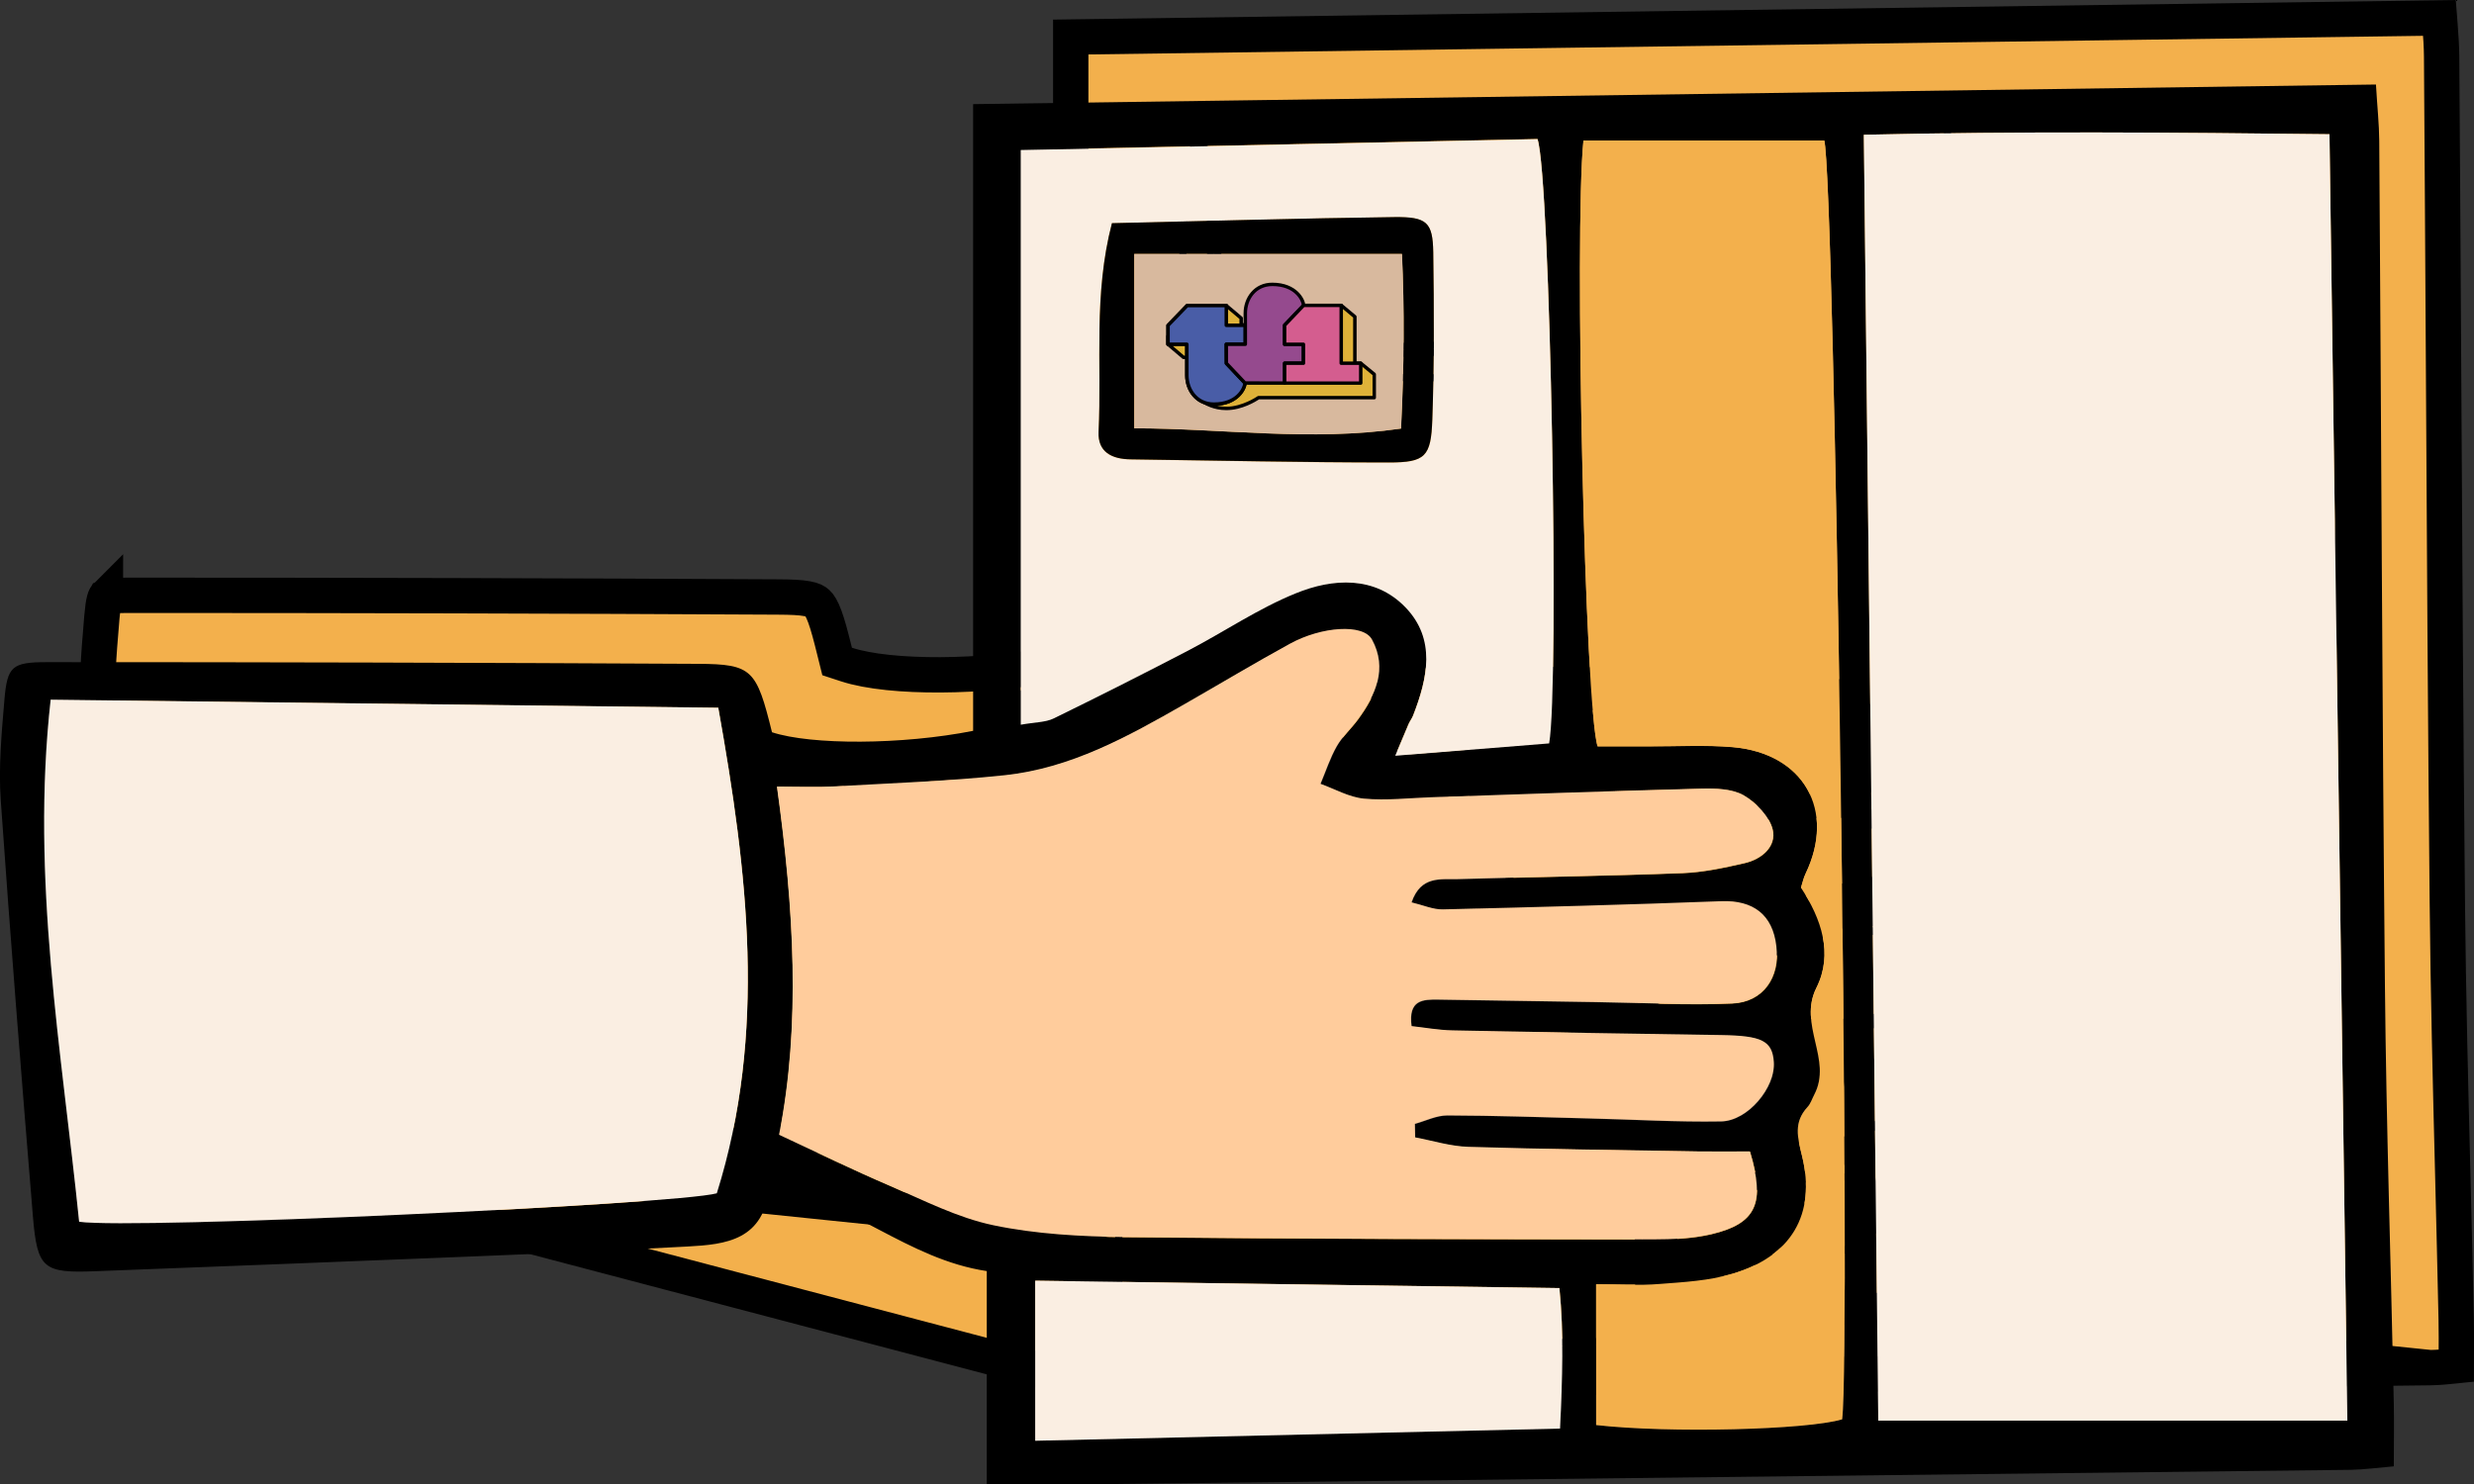 <svg xmlns="http://www.w3.org/2000/svg" width="70" height="42" viewBox="0 0 70 42" fill="none"><rect x="0" y="0" width="70" height="42" fill="#333333" stroke="none"/><g clip-path="url(#clip0_186_1084)"><path d="M30.685 39.108V33.582V33.151L30.259 33.087C29.23 32.932 28.335 32.476 27.358 31.963C27.329 31.948 27.3 31.933 27.271 31.917C26.338 31.427 25.323 30.893 24.13 30.669L23.589 30.567L23.539 31.115C23.481 31.758 23.247 32.009 22.993 32.145C22.68 32.314 22.248 32.358 21.685 32.388L21.685 32.388C19.524 32.505 17.36 32.597 15.192 32.685L15.192 32.685C12.65 32.789 10.107 32.887 7.563 32.985C6.694 33.019 5.825 33.052 4.957 33.086L4.956 33.086C4.584 33.1 4.331 33.102 4.147 33.081C3.968 33.06 3.916 33.023 3.902 33.011C3.889 33 3.847 32.959 3.803 32.791C3.758 32.618 3.727 32.371 3.696 32.001L30.685 39.108ZM30.685 39.108C30.948 39.109 31.205 39.11 31.457 39.11C32.245 39.113 32.991 39.115 33.74 39.108L33.741 39.108M30.685 39.108L34.14 39.603L33.746 39.608L33.741 39.108M33.741 39.108L34.159 39.103C45.693 38.972 57.23 38.842 68.764 38.707M33.741 39.108L68.764 38.707M68.764 38.707C69.007 38.703 69.235 38.68 69.498 38.653C69.498 38.572 69.499 38.493 69.499 38.416C69.501 38.029 69.504 37.688 69.496 37.344C69.468 36.001 69.434 34.656 69.401 33.309C69.335 30.714 69.27 28.113 69.245 25.517C69.195 20.443 69.166 15.368 69.138 10.295C69.121 7.396 69.105 4.496 69.084 1.599C69.082 1.307 69.062 1.03 69.037 0.695C69.032 0.634 69.028 0.571 69.023 0.507C56.08 0.686 43.296 0.865 30.296 1.048V18.292V18.702L29.893 18.782C28.849 18.99 27.671 19.093 26.612 19.099C25.567 19.104 24.582 19.015 23.949 18.807L23.686 18.721L23.619 18.452C23.509 18.005 23.425 17.689 23.339 17.454C23.253 17.22 23.183 17.118 23.126 17.065C23.079 17.02 23.006 16.975 22.834 16.944C22.649 16.909 22.394 16.898 22.009 16.896L22.009 16.896C15.87 16.863 9.734 16.848 3.594 16.848C3.346 16.848 3.187 16.856 3.078 16.874C3.02 16.884 2.991 16.895 2.98 16.9C2.974 16.91 2.963 16.934 2.951 16.98C2.924 17.079 2.904 17.227 2.883 17.463C2.879 17.517 2.874 17.57 2.87 17.623C2.795 18.522 2.722 19.386 2.783 20.233L2.783 20.234C3.056 24.159 3.37 28.077 3.696 32L68.764 38.707ZM51.978 29.701L52.124 29.844L52.131 29.852L52.223 29.941L52.26 30.064C52.483 30.803 52.583 31.476 52.326 32.023C52.053 32.603 51.469 32.869 50.804 33.028L50.802 33.029C50.213 33.167 49.602 33.192 49.04 33.192H49.04H49.038C44.056 33.185 39.071 33.178 34.085 33.126L34.084 33.126C32.835 33.111 31.531 33.045 30.273 32.781L30.273 32.781C29.416 32.601 28.584 32.228 27.817 31.884C27.618 31.795 27.425 31.708 27.236 31.627L27.235 31.627C26.549 31.331 25.867 31.011 25.152 30.675C24.811 30.515 24.462 30.351 24.101 30.185L23.744 30.02L23.82 29.634C23.976 28.839 24.129 28.239 24.261 27.739C24.277 27.677 24.293 27.617 24.308 27.558C24.419 27.139 24.508 26.802 24.572 26.458C24.714 25.7 24.739 24.888 24.505 23.188L24.427 22.62H25C25.22 22.62 25.461 22.623 25.703 22.627C26.179 22.633 26.657 22.64 26.97 22.621L26.971 22.621C27.189 22.609 27.407 22.49 27.659 22.212C27.916 21.93 28.151 21.547 28.416 21.108L28.441 21.068C28.688 20.66 28.963 20.204 29.282 19.841C29.616 19.462 30.051 19.12 30.63 19.059C32.387 18.873 33.922 18.032 35.53 17.112L35.531 17.112C35.87 16.918 36.212 16.718 36.557 16.518C37.207 16.14 37.865 15.757 38.526 15.395M51.978 29.701L38.767 15.834M51.978 29.701H51.774C51.721 29.701 51.668 29.701 51.615 29.701M51.978 29.701L51.615 29.701M38.526 15.395L38.767 15.834M38.526 15.395C38.526 15.395 38.526 15.395 38.526 15.395L38.767 15.834M38.526 15.395C39.04 15.114 39.632 14.95 40.145 14.921C40.401 14.907 40.663 14.925 40.895 14.996C41.123 15.066 41.38 15.206 41.527 15.477M38.767 15.834C39.665 15.341 40.844 15.264 41.088 15.716M41.527 15.477L41.088 15.716M41.527 15.477C42.122 16.571 41.618 17.554 41.086 18.276L41.085 18.278C40.998 18.394 40.899 18.509 40.816 18.604C40.793 18.63 40.772 18.654 40.753 18.676C40.652 18.794 40.579 18.888 40.528 18.978M41.527 15.477C41.528 15.478 41.528 15.478 41.528 15.479L41.088 15.716M41.088 15.716L40.528 18.978M40.528 18.978C40.528 18.978 40.528 18.977 40.528 18.977L40.092 18.733M40.528 18.978L40.684 17.98C40.61 18.079 40.528 18.173 40.446 18.267C40.316 18.417 40.186 18.566 40.092 18.733M40.528 18.978C40.43 19.153 40.357 19.328 40.28 19.523C40.334 19.547 40.385 19.568 40.428 19.585C40.618 19.662 40.768 19.707 40.903 19.719L40.906 19.719C41.319 19.758 41.722 19.734 42.164 19.708C42.358 19.696 42.56 19.684 42.774 19.677L42.775 19.677C43.337 19.658 43.9 19.639 44.463 19.62C46.435 19.553 48.409 19.486 50.383 19.435M40.528 18.978C40.528 18.979 40.527 18.979 40.527 18.979L40.092 18.733M40.092 18.733C39.985 18.924 39.899 19.128 39.817 19.334L50.383 19.435M51.615 29.701C51.922 29.561 52.19 29.338 52.393 29.103C52.729 28.715 52.994 28.172 52.958 27.639L52.958 27.639C52.945 27.455 52.91 27.256 52.813 27.071C52.709 26.873 52.553 26.728 52.358 26.628C52.178 26.536 51.961 26.483 51.714 26.451C52.108 26.351 52.438 26.131 52.673 25.817C52.98 25.406 53.091 24.877 53.027 24.338C52.965 23.798 52.757 23.335 52.365 23.02C52.062 22.777 51.692 22.658 51.293 22.627C51.445 22.594 51.594 22.561 51.739 22.527L51.741 22.527C52.06 22.453 52.384 22.293 52.618 22.039C52.864 21.773 53.008 21.399 52.908 20.974L52.907 20.971C52.837 20.679 52.667 20.417 52.487 20.212C52.303 20.002 52.077 19.817 51.849 19.687L51.615 29.701ZM50.383 19.435C50.774 19.424 51.381 19.421 51.848 19.687L50.383 19.435ZM42.975 25.905L42.969 26.248C43.104 26.263 43.238 26.274 43.377 26.276L43.378 26.276C44.718 26.304 46.058 26.329 47.399 26.352C47.399 26.352 47.399 26.352 47.399 26.352C48.593 26.372 49.788 26.391 50.983 26.409L50.984 26.409C51.09 26.41 51.193 26.413 51.293 26.418L51.276 26.012M42.975 25.905C44.45 25.931 45.925 25.953 47.404 25.975C47.792 25.981 48.18 25.991 48.567 26.002C49.471 26.026 50.374 26.051 51.276 26.012M42.975 25.905L42.969 26.248C42.865 26.236 42.76 26.222 42.651 26.207C42.528 26.191 42.4 26.173 42.262 26.158L42.207 26.655M42.975 25.905C42.529 25.898 42.11 25.905 42.207 26.655M51.276 26.012L51.293 26.418M51.276 26.012L51.293 26.418M51.293 26.418L51.297 26.512C51.297 26.512 51.297 26.512 51.297 26.512C51.192 26.516 51.087 26.52 50.982 26.523C50.982 26.523 50.982 26.523 50.982 26.523C50.165 26.545 49.342 26.523 48.534 26.501C48.151 26.491 47.771 26.481 47.397 26.475L47.397 26.475C46.055 26.455 44.715 26.435 43.376 26.413C43.375 26.413 43.375 26.413 43.375 26.413C43.239 26.41 43.102 26.408 42.966 26.405C42.852 26.404 42.773 26.404 42.71 26.411C42.704 26.412 42.699 26.412 42.695 26.413C42.692 26.448 42.692 26.505 42.703 26.591L42.207 26.655M51.293 26.418L50.976 26.909C48.438 26.872 45.903 26.828 43.368 26.776C43.092 26.771 42.817 26.734 42.551 26.698C42.434 26.683 42.319 26.668 42.207 26.655M47.219 29.65L47.228 29.268L47.218 29.65M47.219 29.65C47.219 29.65 47.218 29.65 47.218 29.65M47.219 29.65L47.216 29.768C47.216 29.768 47.216 29.768 47.215 29.768M47.219 29.65L47.215 29.768M47.218 29.65C46.09 29.631 44.964 29.607 43.836 29.573L43.836 29.573C43.643 29.567 43.441 29.535 43.218 29.489C43.202 29.485 43.186 29.482 43.169 29.478C43.094 29.462 43.011 29.444 42.925 29.424C42.805 29.397 42.677 29.368 42.551 29.342C42.495 29.361 42.439 29.381 42.382 29.398L42.378 29.42M47.218 29.65L47.215 29.767C47.215 29.767 47.215 29.768 47.215 29.768M42.378 29.42L42.301 29.422L42.347 29.59M42.378 29.42L42.801 29.407L42.801 29.412C42.804 29.531 42.808 29.657 42.809 29.782M42.378 29.42L42.347 29.59M42.347 29.59L42.309 29.804H42.406M42.347 29.59L42.406 29.804M42.406 29.804L42.412 29.824C42.468 29.835 42.525 29.847 42.581 29.859C42.637 29.841 42.693 29.822 42.745 29.804M42.406 29.804H42.745M42.745 29.804H42.809C42.809 29.797 42.809 29.79 42.809 29.782M42.745 29.804C42.758 29.8 42.77 29.796 42.782 29.791C42.791 29.788 42.8 29.785 42.809 29.782M42.809 29.782C42.849 29.769 42.885 29.756 42.914 29.747C43.054 29.702 43.146 29.683 43.218 29.683C43.423 29.683 43.628 29.684 43.832 29.687C43.833 29.687 43.833 29.687 43.833 29.687C44.605 29.695 45.376 29.717 46.153 29.739C46.506 29.749 46.86 29.759 47.215 29.768M2.984 16.893C2.984 16.893 2.984 16.894 2.983 16.895C2.983 16.894 2.984 16.893 2.984 16.893ZM21.712 32.887C19.548 33.005 17.38 33.097 15.212 33.185L21.712 32.887ZM40.859 20.217C40.599 20.195 40.346 20.095 40.094 19.988L44.481 20.12C43.918 20.139 43.355 20.158 42.791 20.177C42.606 20.183 42.42 20.194 42.233 20.205C41.773 20.232 41.313 20.259 40.859 20.217ZM50.333 29.701C50.333 29.701 50.333 29.701 50.333 29.701C50.332 29.701 50.332 29.701 50.332 29.701L50.33 29.856C50.33 29.856 50.33 29.856 50.331 29.856L50.333 29.701ZM31.059 38.384H31.55L31.555 38.884H31.559H32.059V38.873C33.762 38.833 35.444 38.794 37.118 38.755C40.228 38.684 43.307 38.613 46.42 38.539L46.885 38.528L46.908 38.064C46.979 36.632 47.018 35.325 46.887 34.013L46.843 33.569L46.397 33.563C42.444 33.508 38.606 33.454 34.768 33.399C33.702 33.384 32.635 33.369 31.566 33.354L31.059 33.346V33.853V38.384Z" fill="#F3B04C" stroke="black"></path><path d="M65.145 3.083C65.549 3.088 65.967 3.094 66.401 3.099C66.481 9.189 66.191 14.828 65.9 20.454L65.898 20.494C65.608 26.105 65.319 31.703 65.399 37.715L55.504 37.715C55.433 31.314 55.362 25.363 55.291 19.36C55.228 14.092 55.166 8.784 55.101 3.098C59 3.009 61.539 3.039 65.145 3.083Z" fill="#F3B04C" stroke="black" stroke-width="0.2"></path><path d="M51.573 33.311L51.572 33.311C51.108 33.303 50.644 33.295 50.179 33.288C48.476 33.261 46.772 33.234 45.067 33.182C44.804 33.174 44.545 33.13 44.292 33.076C44.191 33.055 44.092 33.032 43.994 33.01C43.842 32.975 43.693 32.941 43.539 32.912L43.46 32.897L43.458 32.817L43.458 32.806L43.458 32.805C43.454 32.681 43.45 32.558 43.45 32.432V32.355L43.524 32.335C43.618 32.309 43.707 32.278 43.8 32.246C43.858 32.226 43.916 32.205 43.978 32.185C44.134 32.135 44.298 32.093 44.468 32.093H44.468C45.472 32.096 46.476 32.123 47.479 32.151C47.813 32.16 48.147 32.169 48.48 32.177C48.888 32.187 49.295 32.202 49.701 32.216C50.541 32.246 51.377 32.277 52.212 32.262L52.213 32.262C52.553 32.257 52.914 32.038 53.189 31.72C53.463 31.402 53.63 31.01 53.608 30.689C53.599 30.546 53.574 30.439 53.531 30.358C53.49 30.279 53.429 30.219 53.334 30.17C53.135 30.069 52.798 30.027 52.224 30.018C52.224 30.018 52.224 30.018 52.224 30.018L52.225 29.918L51.573 33.311ZM51.573 33.311C51.91 33.316 52.249 33.314 52.572 33.312C52.702 33.312 52.83 33.311 52.954 33.311C53.157 34.005 53.182 34.462 53.034 34.779C52.884 35.099 52.54 35.307 51.914 35.454M51.573 33.311L50.29 35.702M43.368 29.756L43.358 29.678C43.307 29.288 43.386 29.048 43.583 28.922C43.675 28.863 43.784 28.837 43.892 28.824C43.999 28.812 44.115 28.813 44.226 28.815L44.226 28.815C45.704 28.841 47.179 28.863 48.654 28.885L48.655 28.885H48.655C49.044 28.89 49.432 28.901 49.819 28.911C50.722 28.936 51.622 28.96 52.521 28.922L52.521 28.922C52.933 28.904 53.243 28.732 53.44 28.468C53.638 28.202 53.728 27.833 53.68 27.416L53.68 27.416C53.632 26.988 53.477 26.689 53.239 26.498C53 26.307 52.663 26.214 52.229 26.23C52.229 26.23 52.229 26.23 52.229 26.23L52.225 26.13L43.368 29.756ZM43.368 29.756L43.446 29.764M43.368 29.756L43.446 29.764M43.446 29.764C43.556 29.776 43.671 29.791 43.788 29.807C44.055 29.843 44.336 29.881 44.616 29.886L43.446 29.764ZM43.326 26.235L43.362 26.13C43.432 25.928 43.523 25.778 43.634 25.669C43.745 25.559 43.87 25.494 44 25.457C44.129 25.42 44.262 25.409 44.389 25.407C44.448 25.405 44.507 25.406 44.564 25.406L44.576 25.406C44.637 25.407 44.696 25.407 44.753 25.405L44.753 25.405C45.584 25.381 46.415 25.361 47.245 25.342C48.535 25.312 49.824 25.282 51.113 25.233L51.114 25.233C51.691 25.211 52.274 25.084 52.855 24.952L52.855 24.952C53.085 24.9 53.292 24.79 53.426 24.644C53.559 24.5 53.621 24.322 53.573 24.121C53.534 23.957 53.428 23.781 53.285 23.619C53.143 23.457 52.969 23.315 52.801 23.218C52.499 23.047 52.055 23.033 51.648 23.044L51.648 23.044C49.677 23.095 47.706 23.162 45.734 23.229C45.171 23.248 44.608 23.268 44.044 23.286C43.864 23.293 43.681 23.303 43.497 23.314C43.033 23.341 42.561 23.369 42.1 23.326L42.099 23.326C41.875 23.305 41.66 23.233 41.454 23.15C41.37 23.117 41.289 23.082 41.21 23.049C41.089 22.997 40.97 22.947 40.847 22.902L40.748 22.866L40.789 22.769C40.831 22.668 40.872 22.563 40.914 22.456C41.014 22.199 41.117 21.934 41.255 21.693M43.326 26.235L41.341 21.742M43.326 26.235L43.434 26.26M43.326 26.235L43.434 26.26M41.255 21.693L41.341 21.742M41.255 21.693C41.255 21.693 41.255 21.693 41.255 21.693L41.341 21.742M41.255 21.693C41.338 21.546 41.445 21.416 41.55 21.294C41.572 21.268 41.594 21.243 41.615 21.219C41.699 21.122 41.78 21.029 41.852 20.93L41.853 20.93C42.357 20.249 42.665 19.538 42.249 18.773L42.249 18.773C42.205 18.691 42.114 18.623 41.969 18.578C41.825 18.534 41.639 18.517 41.428 18.529C41.006 18.553 40.501 18.692 40.064 18.931L40.064 18.931C39.409 19.29 38.764 19.665 38.118 20.041C37.772 20.242 37.426 20.443 37.078 20.642M41.341 21.742C41.436 21.577 41.562 21.431 41.689 21.286C41.774 21.189 41.858 21.092 41.933 20.989C42.442 20.302 42.783 19.545 42.337 18.726C42.094 18.27 40.914 18.351 40.016 18.843C39.359 19.202 38.713 19.579 38.066 19.955C37.721 20.156 37.375 20.357 37.028 20.555M37.078 20.642C37.078 20.642 37.078 20.642 37.078 20.642L37.028 20.555M37.078 20.642C35.481 21.556 33.846 22.468 31.943 22.665M37.078 20.642L37.028 20.555M37.028 20.555C35.429 21.471 33.812 22.371 31.932 22.566M31.932 22.566C30.722 22.693 29.503 22.756 28.285 22.819C27.89 22.839 27.496 22.859 27.102 22.881C26.774 22.899 26.445 22.895 26.077 22.89C25.926 22.888 25.768 22.886 25.601 22.885C25.606 22.919 25.61 22.952 25.615 22.985M31.932 22.566L31.943 22.665C31.943 22.665 31.943 22.665 31.943 22.665M31.932 22.566L31.943 22.665C31.943 22.665 31.943 22.665 31.943 22.665M31.943 22.665C30.729 22.793 29.506 22.856 28.288 22.919C27.894 22.939 27.501 22.959 27.108 22.981L27.108 22.981C26.776 22.999 26.441 22.994 26.072 22.99C25.925 22.988 25.774 22.986 25.615 22.985M25.615 22.985C25.581 22.985 25.548 22.985 25.514 22.985C25.983 26.402 26.172 29.647 25.56 32.74M25.615 22.985C26.079 26.373 26.269 29.601 25.673 32.683M25.673 32.683C25.649 32.672 25.626 32.661 25.602 32.65L25.56 32.74M25.673 32.683C25.668 32.708 25.663 32.734 25.658 32.76L25.56 32.74M25.673 32.683C25.971 32.821 26.258 32.956 26.538 33.088C27.296 33.446 28.003 33.778 28.722 34.085L28.722 34.085C28.932 34.175 29.14 34.269 29.348 34.362C30.106 34.702 30.857 35.038 31.646 35.204L31.646 35.204C32.846 35.455 34.1 35.521 35.341 35.536M25.56 32.74C25.882 32.89 26.192 33.036 26.494 33.178C27.253 33.535 27.962 33.87 28.683 34.177C28.889 34.266 29.095 34.358 29.301 34.451C30.061 34.791 30.825 35.134 31.625 35.301C32.835 35.555 34.096 35.621 35.34 35.636M35.341 35.536L35.34 35.636M35.341 35.536C35.341 35.536 35.341 35.536 35.341 35.536L35.34 35.636M35.341 35.536C40.324 35.587 45.306 35.595 50.29 35.602C50.838 35.602 51.394 35.576 51.914 35.454M35.34 35.636C40.323 35.687 45.306 35.695 50.29 35.702M50.29 35.702C50.84 35.702 51.406 35.676 51.937 35.551M50.29 35.702L51.937 35.551M51.914 35.454L51.937 35.551M51.914 35.454C51.914 35.454 51.914 35.454 51.914 35.454L51.937 35.551M43.434 26.26C43.537 26.285 43.632 26.313 43.727 26.342C43.782 26.358 43.836 26.375 43.892 26.39C44.041 26.432 44.193 26.465 44.346 26.461L43.434 26.26ZM40.919 22.715C40.917 22.715 40.916 22.714 40.915 22.714L40.881 22.808L40.973 22.847C40.974 22.846 40.974 22.844 40.974 22.843C41.068 22.88 41.161 22.919 41.254 22.959C41.536 23.079 41.818 23.199 42.109 23.227C42.562 23.269 43.023 23.242 43.483 23.215C43.669 23.204 43.855 23.193 44.041 23.186C44.604 23.168 45.167 23.149 45.731 23.129C47.702 23.062 49.674 22.995 51.645 22.944L40.919 22.715Z" fill="#F3B04C" stroke="black" stroke-width="0.2"></path><path d="M31.655 38.282V33.955C32.697 33.97 33.736 33.984 34.775 33.999C38.578 34.053 42.38 34.108 46.295 34.162C46.408 35.368 46.376 36.583 46.309 37.941C42.447 38.03 38.634 38.119 34.746 38.21C33.722 38.234 32.692 38.258 31.655 38.282Z" fill="#F3B04C" stroke="black" stroke-width="0.2"></path><path d="M33.8 4.022C33.555 5.001 33.488 5.962 33.471 6.917C33.465 7.297 33.467 7.679 33.468 8.06C33.471 8.654 33.474 9.247 33.445 9.834C33.433 10.092 33.516 10.25 33.648 10.35C33.786 10.454 33.994 10.505 34.252 10.508C34.252 10.508 34.252 10.508 34.252 10.508L34.251 10.608C34.948 10.618 35.644 10.629 36.34 10.64C38.081 10.668 39.822 10.696 41.563 10.696C42.589 10.696 42.75 10.531 42.788 9.487L33.8 4.022ZM33.8 4.022C34.566 4.005 35.323 3.986 36.072 3.968C37.983 3.921 39.849 3.875 41.714 3.851L33.8 4.022ZM41.915 9.84L41.996 9.828L42 9.746C42.09 7.994 42.102 6.348 42.026 4.794L42.022 4.699H41.927H34.352H34.252V4.799V9.734V9.834H34.352H34.356C35.198 9.834 36.03 9.876 36.866 9.919C37.277 9.94 37.688 9.96 38.102 9.976C39.354 10.025 40.618 10.027 41.915 9.84Z" fill="#F3B04C" stroke="black" stroke-width="0.2"></path><path d="M36.859 9.72C36.061 9.679 35.26 9.638 34.456 9.634V4.899H41.835C41.9 6.393 41.889 7.97 41.808 9.654C40.557 9.826 39.333 9.825 38.112 9.778C37.695 9.762 37.277 9.741 36.859 9.72Z" fill="#F3B04C" stroke="black" stroke-width="0.2"></path><path fill-rule="evenodd" clip-rule="evenodd" d="M27.53 2.947C40.86 2.76 53.956 2.576 67.226 2.392C67.263 3.035 67.316 3.509 67.319 3.987C67.375 11.957 67.402 19.931 67.48 27.904C67.518 31.843 67.649 35.786 67.731 39.725C67.742 40.266 67.731 40.809 67.731 41.5C67.289 41.537 66.9 41.592 66.507 41.599C54.833 41.735 43.155 41.868 31.48 42C30.339 42.011 29.197 42 27.92 42V35.974C25.67 35.636 24.06 33.982 21.772 33.552C21.63 35.11 20.537 35.22 19.447 35.279C17.283 35.397 15.115 35.489 12.947 35.577C9.536 35.717 6.122 35.845 2.711 35.977C1.228 36.036 1.056 35.915 0.932 34.434C0.61 30.51 0.296 26.585 0.022 22.661C-0.045 21.716 0.045 20.757 0.124 19.813C0.206 18.858 0.333 18.74 1.333 18.74C7.473 18.74 13.61 18.755 19.75 18.788C21.285 18.795 21.405 18.95 21.843 20.724C22.951 21.088 25.516 21.084 27.534 20.684V2.947H27.53ZM65.911 3.799C61.512 3.748 57.165 3.711 52.736 3.814C52.874 16.054 53.009 28.114 53.144 40.207H66.417C66.248 28.084 66.08 16.061 65.911 3.799ZM49.512 32.593C49.059 32.593 48.561 32.6 48.063 32.593C45.895 32.556 43.727 32.531 41.56 32.465C41.054 32.45 40.553 32.288 40.047 32.196C40.047 32.071 40.043 31.943 40.04 31.814C40.347 31.73 40.654 31.575 40.957 31.575C42.294 31.575 43.63 31.627 44.967 31.66C46.214 31.693 47.457 31.766 48.703 31.744C49.464 31.733 50.246 30.778 50.197 30.065C50.156 29.466 49.857 29.319 48.715 29.301C46.176 29.264 43.641 29.22 41.107 29.169C40.71 29.161 40.313 29.088 39.946 29.047C39.849 28.298 40.268 28.29 40.714 28.298C42.189 28.323 43.664 28.345 45.143 28.367C46.434 28.386 47.726 28.459 49.014 28.404C49.894 28.367 50.373 27.662 50.269 26.787C50.167 25.895 49.613 25.479 48.715 25.512C46.09 25.608 43.462 25.681 40.833 25.744C40.553 25.751 40.272 25.622 39.946 25.545C40.208 24.781 40.773 24.902 41.245 24.888C43.364 24.822 45.487 24.796 47.606 24.715C48.198 24.693 48.79 24.564 49.366 24.432C49.857 24.318 50.272 23.958 50.16 23.48C50.07 23.109 49.696 22.716 49.34 22.514C49.011 22.326 48.542 22.315 48.134 22.326C45.6 22.393 43.065 22.485 40.53 22.569C39.886 22.591 39.235 22.668 38.598 22.609C38.179 22.573 37.778 22.337 37.37 22.191C37.52 21.834 37.643 21.459 37.831 21.125C37.984 20.853 38.231 20.629 38.422 20.372C38.931 19.681 39.272 18.927 38.827 18.108C38.583 17.656 37.404 17.733 36.505 18.226C35.498 18.777 34.513 19.369 33.517 19.938C31.919 20.853 30.297 21.75 28.422 21.948C26.819 22.117 25.202 22.172 23.592 22.264C23.101 22.293 22.607 22.268 21.989 22.268C22.465 25.722 22.663 28.999 22.049 32.123C23.18 32.645 24.165 33.126 25.172 33.559C26.138 33.975 27.1 34.471 28.115 34.684C29.324 34.938 30.589 35.004 31.829 35.018C36.812 35.07 41.796 35.077 46.779 35.084C47.329 35.084 47.895 35.059 48.426 34.934C49.688 34.633 49.962 34.063 49.52 32.6L49.512 32.593ZM1.434 19.802C0.861 24.891 1.745 29.738 2.239 34.581C3.748 34.801 19.125 34.092 20.282 33.776C21.705 29.231 21.158 24.693 20.323 20.034C13.977 19.956 7.762 19.883 1.434 19.806V19.802ZM51.616 3.976H44.802C44.54 6.555 44.847 20.037 45.203 21.121C45.667 21.121 46.169 21.121 46.67 21.121C47.457 21.121 48.243 21.077 49.022 21.143C51.036 21.316 51.95 22.936 51.085 24.73C51.029 24.847 51.002 24.98 50.957 25.119C51.534 26.001 51.875 26.993 51.395 27.952C50.868 28.999 51.852 29.984 51.336 30.973C51.272 31.094 51.231 31.234 51.141 31.329C50.744 31.759 50.86 32.193 50.987 32.711C51.392 34.364 50.68 35.562 49.007 36.051C48.355 36.242 47.648 36.282 46.962 36.334C46.378 36.378 45.791 36.345 45.161 36.345V40.328C47.224 40.563 51.133 40.464 52.122 40.166C52.38 38.134 51.908 5.001 51.616 3.972V3.976ZM28.882 20.504C29.294 20.43 29.586 20.438 29.818 20.324C31.095 19.703 32.364 19.06 33.626 18.402C34.644 17.869 35.603 17.215 36.662 16.785C37.718 16.355 38.901 16.285 39.766 17.182C40.635 18.082 40.395 19.192 39.983 20.247C39.95 20.331 39.894 20.405 39.856 20.485C39.744 20.746 39.632 21.011 39.478 21.382C41.039 21.257 42.447 21.143 43.832 21.033C44.124 19.435 43.866 5.001 43.503 3.932C38.677 4.035 33.809 4.138 28.882 4.24V20.497V20.504ZM29.29 40.776C34.334 40.659 39.193 40.548 44.143 40.431C44.214 39.002 44.252 37.727 44.124 36.455C39.074 36.385 34.21 36.315 29.294 36.246V40.776H29.29Z" fill="black"></path><path fill-rule="evenodd" clip-rule="evenodd" d="M65.911 3.799C66.08 16.061 66.248 28.084 66.417 40.207H53.144C53.009 28.114 52.874 16.054 52.736 3.814C57.165 3.711 61.512 3.748 65.911 3.799Z" fill="#FAEEE2"></path><path fill-rule="evenodd" clip-rule="evenodd" d="M49.512 32.593C49.954 34.056 49.684 34.629 48.419 34.927C47.887 35.051 47.322 35.077 46.772 35.077C41.788 35.07 36.805 35.063 31.821 35.011C30.578 34.996 29.316 34.93 28.107 34.677C27.089 34.464 26.13 33.968 25.164 33.552C24.157 33.122 23.172 32.641 22.042 32.116C22.659 28.992 22.461 25.715 21.982 22.261C22.599 22.261 23.094 22.282 23.584 22.257C25.194 22.165 26.812 22.11 28.414 21.941C30.294 21.746 31.911 20.846 33.51 19.931C34.506 19.361 35.49 18.77 36.498 18.218C37.396 17.726 38.576 17.645 38.819 18.101C39.264 18.92 38.924 19.677 38.415 20.364C38.227 20.622 37.98 20.842 37.823 21.118C37.632 21.452 37.512 21.827 37.362 22.183C37.771 22.33 38.171 22.562 38.591 22.602C39.227 22.661 39.879 22.584 40.523 22.562C43.057 22.477 45.592 22.385 48.127 22.319C48.531 22.308 49.003 22.319 49.333 22.507C49.688 22.712 50.063 23.102 50.152 23.473C50.265 23.951 49.849 24.314 49.359 24.425C48.778 24.557 48.187 24.686 47.599 24.708C45.48 24.789 43.357 24.818 41.238 24.88C40.766 24.895 40.201 24.774 39.938 25.538C40.264 25.615 40.549 25.744 40.826 25.737C43.45 25.674 46.079 25.604 48.707 25.505C49.606 25.472 50.16 25.887 50.261 26.78C50.362 27.655 49.887 28.36 49.007 28.397C47.719 28.452 46.423 28.379 45.135 28.36C43.66 28.338 42.185 28.316 40.706 28.29C40.261 28.283 39.841 28.29 39.938 29.04C40.309 29.08 40.702 29.154 41.099 29.161C43.634 29.213 46.169 29.257 48.707 29.294C49.849 29.312 50.149 29.455 50.19 30.058C50.239 30.771 49.456 31.726 48.696 31.737C47.453 31.759 46.206 31.682 44.959 31.653C43.623 31.619 42.286 31.572 40.949 31.568C40.642 31.568 40.339 31.722 40.032 31.807C40.032 31.936 40.036 32.06 40.04 32.189C40.545 32.285 41.043 32.443 41.552 32.457C43.72 32.523 45.888 32.549 48.056 32.586C48.554 32.593 49.055 32.586 49.505 32.586L49.512 32.593Z" fill="#FFCC9C"></path><path fill-rule="evenodd" clip-rule="evenodd" d="M1.434 19.802C7.762 19.879 13.98 19.953 20.323 20.03C21.154 24.689 21.705 29.227 20.282 33.773C19.125 34.089 3.748 34.798 2.239 34.577C1.748 29.734 0.865 24.888 1.434 19.798V19.802Z" fill="#FAEEE2"></path><path fill-rule="evenodd" clip-rule="evenodd" d="M51.616 3.976C51.908 5.005 52.38 38.138 52.122 40.17C51.137 40.468 47.224 40.567 45.161 40.332V36.349C45.791 36.349 46.382 36.386 46.962 36.338C47.648 36.286 48.355 36.246 49.007 36.055C50.68 35.566 51.392 34.368 50.987 32.715C50.86 32.197 50.744 31.763 51.141 31.333C51.231 31.238 51.272 31.098 51.336 30.977C51.852 29.988 50.868 29.003 51.395 27.956C51.875 26.997 51.534 26.005 50.957 25.123C51.002 24.983 51.029 24.851 51.085 24.734C51.95 22.94 51.036 21.32 49.022 21.147C48.243 21.081 47.453 21.129 46.67 21.125C46.169 21.125 45.667 21.125 45.203 21.125C44.843 20.041 44.54 6.559 44.802 3.98H51.616V3.976Z" fill="#F3B04C"></path><path fill-rule="evenodd" clip-rule="evenodd" d="M28.882 20.504V4.248C33.806 4.145 38.677 4.042 43.503 3.939C43.866 5.005 44.124 19.442 43.832 21.04C42.447 21.151 41.039 21.264 39.478 21.389C39.635 21.018 39.744 20.754 39.856 20.493C39.894 20.408 39.95 20.335 39.983 20.254C40.395 19.196 40.635 18.09 39.766 17.189C38.901 16.293 37.715 16.363 36.662 16.793C35.603 17.222 34.644 17.877 33.626 18.409C32.364 19.067 31.095 19.706 29.818 20.331C29.586 20.445 29.294 20.438 28.882 20.511V20.504ZM31.462 6.316C30.93 8.348 31.174 10.3 31.084 12.225C31.058 12.795 31.454 12.997 31.99 13.004C34.427 13.034 36.865 13.096 39.302 13.092C40.328 13.092 40.493 12.927 40.526 11.883C40.583 10.303 40.575 8.723 40.553 7.143C40.538 6.294 40.377 6.136 39.452 6.147C36.831 6.18 34.214 6.258 31.462 6.32V6.316Z" fill="#FAEEE2"></path><path fill-rule="evenodd" clip-rule="evenodd" d="M29.29 40.776V36.246C34.206 36.315 39.07 36.385 44.121 36.455C44.248 37.726 44.211 39.002 44.139 40.431C39.193 40.545 34.33 40.659 29.287 40.776H29.29Z" fill="#FAEEE2"></path><path fill-rule="evenodd" clip-rule="evenodd" d="M31.462 6.316C34.21 6.254 36.831 6.177 39.452 6.144C40.377 6.133 40.538 6.291 40.553 7.139C40.575 8.719 40.582 10.303 40.526 11.88C40.489 12.923 40.328 13.088 39.302 13.088C36.864 13.088 34.427 13.033 31.99 13C31.454 12.993 31.057 12.791 31.084 12.221C31.177 10.296 30.934 8.345 31.462 6.313V6.316ZM32.094 12.122C34.611 12.122 37.063 12.501 39.639 12.129C39.729 10.38 39.74 8.738 39.665 7.187H32.091V12.122H32.094Z" fill="black"></path><path fill-rule="evenodd" clip-rule="evenodd" d="M32.094 12.122V7.188H39.669C39.74 8.738 39.729 10.377 39.643 12.13C37.067 12.501 34.611 12.126 32.098 12.122H32.094Z" fill="#D8B99E"></path><path d="M37.949 8.643L38.335 8.964V10.284L38.501 10.28L38.884 10.594V11.254H35.61C35.61 11.254 35.175 11.56 34.697 11.56C34.34 11.56 34.093 11.398 34.093 11.398L33.581 10.115H33.487L33.049 9.743V9.51L34.697 8.648L35.118 9.003V9.207L37.949 8.643Z" fill="#DFB239"></path><path d="M34.697 11.608C34.329 11.608 34.077 11.446 34.066 11.439C34.058 11.433 34.051 11.425 34.048 11.416L33.548 10.163H33.487C33.476 10.163 33.465 10.159 33.456 10.152L33.017 9.78C33.006 9.771 33 9.757 33 9.743V9.51C33 9.492 33.01 9.475 33.026 9.467L34.674 8.605C34.691 8.596 34.713 8.598 34.728 8.611L35.149 8.966C35.16 8.975 35.167 8.988 35.167 9.003V9.147L37.94 8.595C37.954 8.592 37.969 8.596 37.98 8.605L38.366 8.926C38.377 8.935 38.384 8.949 38.384 8.963V10.234L38.5 10.231C38.512 10.231 38.523 10.235 38.532 10.242L38.915 10.556C38.926 10.566 38.932 10.579 38.932 10.594V11.254C38.932 11.281 38.911 11.303 38.884 11.303H35.624C35.546 11.355 35.144 11.608 34.697 11.608H34.697ZM34.132 11.365C34.185 11.396 34.404 11.511 34.697 11.511C35.153 11.511 35.577 11.217 35.581 11.214C35.59 11.209 35.599 11.206 35.61 11.206H38.835V10.617L38.484 10.329L38.336 10.333C38.322 10.333 38.31 10.328 38.301 10.319C38.291 10.31 38.286 10.297 38.286 10.284V8.987L37.936 8.695L35.127 9.255C35.113 9.258 35.098 9.254 35.087 9.245C35.076 9.236 35.069 9.222 35.069 9.207V9.026L34.69 8.707L33.098 9.54V9.721L33.505 10.066H33.581C33.601 10.066 33.619 10.078 33.626 10.097L34.132 11.365V11.365Z" fill="black"></path><path d="M35.235 9.744V9.207H34.697V8.648H33.589L33.049 9.208V9.743H33.581V10.619C33.581 11.036 33.856 11.438 34.346 11.438C35.045 11.438 35.225 10.957 35.225 10.839L34.7 10.283L34.697 9.744H35.235Z" fill="#BE9931"></path><path d="M34.346 11.487C34.102 11.487 33.893 11.393 33.743 11.217C33.607 11.057 33.532 10.845 33.532 10.62V9.792H33.049C33.022 9.792 33 9.77 33 9.743V9.209C33 9.196 33.005 9.184 33.014 9.175L33.554 8.615C33.563 8.605 33.576 8.6 33.589 8.6H34.697C34.723 8.6 34.745 8.621 34.745 8.648V9.158H35.234C35.261 9.158 35.283 9.18 35.283 9.207V9.744C35.283 9.771 35.261 9.793 35.234 9.793H34.746L34.748 10.264L35.261 10.807C35.27 10.816 35.274 10.828 35.274 10.84C35.274 11.006 35.046 11.487 34.346 11.487V11.487ZM33.098 9.694H33.581C33.608 9.694 33.63 9.716 33.63 9.743V10.62C33.63 11.002 33.876 11.389 34.346 11.389C34.986 11.389 35.158 10.976 35.175 10.858L34.664 10.316C34.656 10.307 34.651 10.296 34.651 10.283L34.648 9.744C34.648 9.731 34.653 9.719 34.662 9.71C34.671 9.7 34.684 9.695 34.697 9.695H35.186V9.256H34.697C34.67 9.256 34.648 9.234 34.648 9.207V8.697H33.61L33.098 9.228V9.694Z" fill="black"></path><path d="M35.235 9.744V9.207H34.697V8.648H33.589L33.049 9.208V9.743H33.581V10.619C33.581 11.036 33.856 11.438 34.346 11.438C35.045 11.438 35.225 10.957 35.225 10.839L34.7 10.283L34.697 9.744H35.235Z" fill="#495DA7"></path><path d="M34.346 11.487C34.102 11.487 33.893 11.393 33.743 11.217C33.607 11.057 33.532 10.845 33.532 10.62V9.792H33.049C33.022 9.792 33 9.77 33 9.743V9.209C33 9.196 33.005 9.184 33.014 9.175L33.554 8.615C33.563 8.605 33.576 8.6 33.589 8.6H34.697C34.723 8.6 34.745 8.621 34.745 8.648V9.158H35.234C35.261 9.158 35.283 9.18 35.283 9.207V9.744C35.283 9.771 35.261 9.793 35.234 9.793H34.746L34.748 10.264L35.261 10.807C35.27 10.816 35.274 10.828 35.274 10.84C35.274 11.006 35.046 11.487 34.346 11.487V11.487ZM33.098 9.694H33.581C33.608 9.694 33.63 9.716 33.63 9.743V10.62C33.63 11.002 33.876 11.389 34.346 11.389C34.986 11.389 35.158 10.976 35.175 10.858L34.664 10.316C34.656 10.307 34.651 10.296 34.651 10.283L34.648 9.744C34.648 9.731 34.653 9.719 34.662 9.71C34.671 9.7 34.684 9.695 34.697 9.695H35.186V9.256H34.697C34.67 9.256 34.648 9.234 34.648 9.207V8.697H33.61L33.098 9.228V9.694Z" fill="black"></path><path d="M36.881 9.745V10.28H36.348V10.842L35.225 10.84L34.7 10.283L34.697 9.744H35.235V9.025V8.867C35.235 8.45 35.51 8.049 35.999 8.049C36.699 8.049 36.883 8.525 36.883 8.643L36.347 9.204V9.745H36.881Z" fill="#954A8E"></path><path d="M36.348 10.891L35.225 10.889C35.212 10.889 35.199 10.883 35.19 10.873L34.664 10.316C34.656 10.307 34.651 10.296 34.651 10.283L34.648 9.744C34.648 9.731 34.653 9.719 34.662 9.709C34.671 9.7 34.684 9.695 34.697 9.695H35.186V8.867C35.186 8.641 35.261 8.429 35.397 8.27C35.547 8.093 35.755 8 35.999 8C36.702 8 36.932 8.478 36.932 8.642C36.932 8.655 36.927 8.667 36.919 8.676L36.396 9.223V9.696H36.881C36.908 9.696 36.929 9.718 36.929 9.745V10.28C36.929 10.307 36.908 10.329 36.881 10.329H36.397V10.842C36.397 10.855 36.392 10.868 36.383 10.877C36.373 10.886 36.361 10.891 36.348 10.891H36.348ZM35.247 10.791L36.3 10.794V10.28C36.3 10.253 36.321 10.231 36.348 10.231H36.832V9.793H36.347C36.321 9.793 36.299 9.772 36.299 9.745V9.204C36.299 9.191 36.304 9.179 36.312 9.17L36.833 8.625C36.816 8.507 36.642 8.097 35.999 8.097C35.529 8.097 35.284 8.485 35.284 8.867V9.744C35.284 9.771 35.262 9.792 35.235 9.792H34.746L34.748 10.263L35.247 10.791H35.247Z" fill="black"></path><path d="M36.348 10.843V10.28H36.881V9.745H36.347V9.204L36.883 8.643H37.949V10.28H38.501V10.843H36.348Z" fill="#D45D8F"></path><path d="M38.501 10.891H36.348C36.321 10.891 36.3 10.869 36.3 10.842V10.28C36.3 10.253 36.321 10.231 36.348 10.231H36.832V9.794H36.347C36.321 9.794 36.299 9.772 36.299 9.745V9.204C36.299 9.191 36.303 9.179 36.312 9.17L36.848 8.609C36.857 8.599 36.87 8.594 36.883 8.594H37.949C37.976 8.594 37.998 8.615 37.998 8.642V10.231H38.501C38.528 10.231 38.55 10.253 38.55 10.28V10.842C38.55 10.869 38.528 10.891 38.501 10.891L38.501 10.891ZM36.397 10.794H38.452V10.329H37.949C37.922 10.329 37.9 10.307 37.9 10.28V8.691H36.904L36.396 9.224V9.696H36.881C36.908 9.696 36.929 9.718 36.929 9.745V10.28C36.929 10.307 36.908 10.329 36.881 10.329H36.397V10.794L36.397 10.794Z" fill="black"></path></g><defs><clipPath id="clip0_186_1084"><rect width="70" height="42" fill="white"></rect></clipPath></defs></svg>
